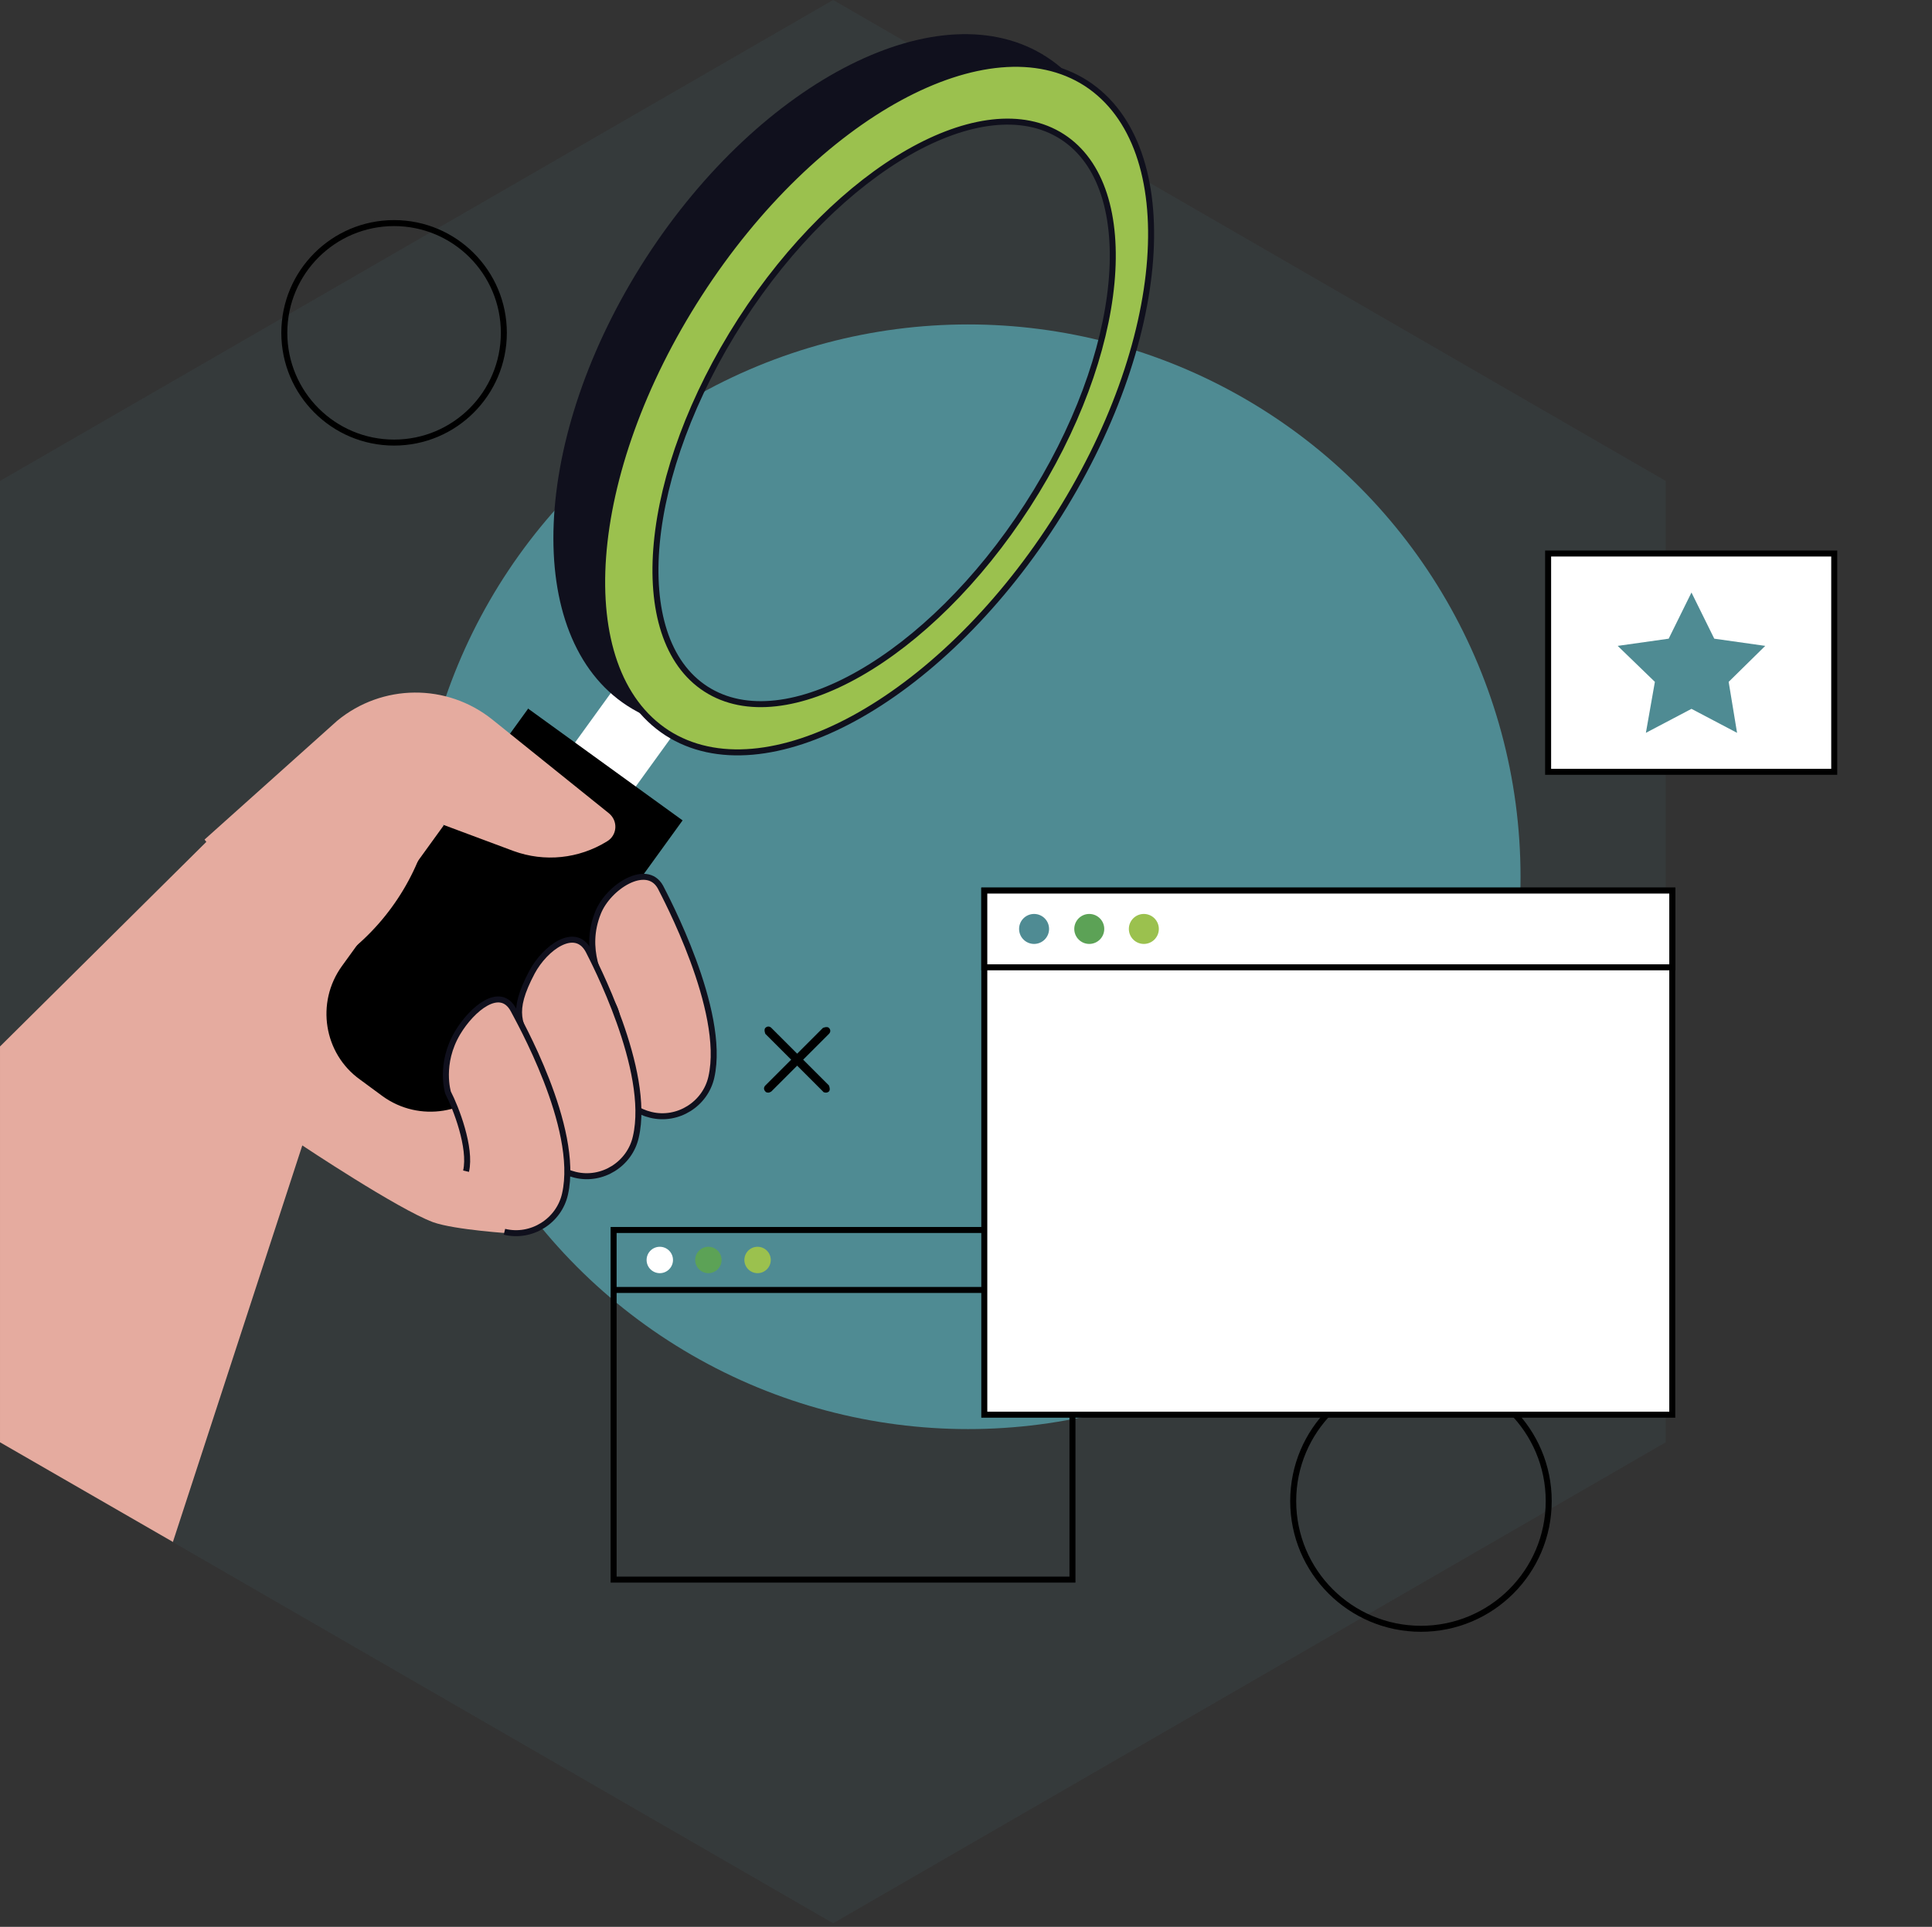 <?xml version="1.0" encoding="UTF-8"?>
<svg id="Layer_2" data-name="Layer 2" xmlns="http://www.w3.org/2000/svg" viewBox="0 0 32.21 32.13">
  <rect x="0" y="0" width="32.21" height="32.13" fill="#333333" stroke="none"/>
  <defs>
    <style>
      .cls-1, .cls-2 {
        fill: none;
      }

      .cls-3, .cls-2, .cls-4, .cls-5, .cls-6 {
        stroke-width: .1px;
      }

      .cls-3, .cls-2, .cls-5, .cls-6 {
        stroke-miterlimit: 10;
      }

      .cls-3, .cls-2, .cls-6 {
        stroke: #000;
      }

      .cls-3, .cls-7 {
        fill: #fff;
      }

      .cls-8 {
        isolation: isolate;
        opacity: .09;
      }

      .cls-8, .cls-9, .cls-6 {
        fill: #4f8b93;
      }

      .cls-4 {
        stroke-linecap: round;
        stroke-linejoin: round;
      }

      .cls-4, .cls-5 {
        stroke: #10101d;
      }

      .cls-4, .cls-10 {
        fill: #9bc14e;
      }

      .cls-5, .cls-11 {
        fill: #e5ab9f;
      }

      .cls-12 {
        fill: #5ca256;
      }

      .cls-13 {
        fill: #10101d;
      }
    </style>
  </defs>
  <g id="Art">
    <polygon class="cls-8" points="0 8.02 0 24.05 13.89 32.07 27.77 24.05 27.77 8.02 13.89 0 0 8.02"/>
  </g>
  <g id="Notes">
    <g>
      <polygon class="cls-6" points="16.41 21.51 10.23 21.51 10.23 20.51 16.85 20.51 16.41 21.51"/>
      <circle class="cls-2" cx="23.69" cy="25.03" r="2.13"/>
      <circle class="cls-9" cx="16.14" cy="14.62" r="9.21"/>
      <g>
        <rect class="cls-2" x="10.23" y="20.51" width="7.65" height="5.83"/>
        <line class="cls-2" x1="16.41" y1="21.51" x2="10.23" y2="21.51"/>
      </g>
      <g>
        <rect class="cls-3" x="25.81" y="9.23" width="4.77" height="3.64"/>
        <polygon class="cls-9" points="28.2 9.88 27.82 10.65 26.97 10.77 27.59 11.37 27.44 12.22 28.2 11.82 28.96 12.22 28.82 11.37 29.43 10.77 28.58 10.65 28.2 9.88"/>
      </g>
      <g>
        <g>
          <rect class="cls-3" x="16.41" y="14.85" width="11.47" height="8.74"/>
          <rect class="cls-3" x="16.41" y="14.85" width="11.47" height="1.28"/>
        </g>
        <g>
          <circle class="cls-9" cx="17.24" cy="15.49" r=".25"/>
          <circle class="cls-10" cx="19.07" cy="15.49" r=".25"/>
          <circle class="cls-12" cx="18.16" cy="15.49" r=".25"/>
        </g>
        <g>
          <circle class="cls-7" cx="11" cy="21.01" r=".22"/>
          <circle class="cls-10" cx="12.63" cy="21.01" r=".22"/>
          <circle class="cls-12" cx="11.81" cy="21.01" r=".22"/>
        </g>
      </g>
      <circle class="cls-2" cx="6.57" cy="5.55" r="1.83"/>
      <g>
        <path d="M13.77,18.22s-.04,0-.05-.02l-.96-.96s-.03-.07,0-.1.07-.03.1,0l.96.96s.03.07,0,.1c-.01.01-.03.02-.05.02Z"/>
        <path d="M12.81,18.22s-.04,0-.05-.02c-.03-.03-.03-.07,0-.1l.96-.96s.07-.03.1,0c.03.03.03.07,0,.1l-.96.96s-.03.02-.05.02Z"/>
      </g>
      <g>
        <path class="cls-11" d="M2.88,25.72l2.16-6.62s1.59,1.06,2.18,1.28c.36.13,1.33.19,1.33.19l1.05-3.46-2.72-4.12-3.21.82-3.67,3.64v6.6l2.88,1.66h0Z"/>
        <g>
          <rect class="cls-7" x="5.98" y="13.64" width="6.03" height="1.25" transform="translate(-7.83 13.19) rotate(-54.13)"/>
          <path class="cls-1" d="M2.68,25.8l2.36-6.71.76.47c.66.61,1.52.95,2.41.96l.47.02,2.66-3.18-2.59-2.77"/>
          <path d="M8.81,11.82l2.57,1.86-3.11,4.3c-.43.6-1.28.74-1.89.3l-.38-.28c-.6-.43-.74-1.28-.3-1.89l3.11-4.3h0Z"/>
          <path class="cls-13" d="M17.45.95c-1.76-1.14-4.75.37-6.68,3.35-1.93,2.99-2.07,6.33-.31,7.47,1.76,1.14,4.75-.37,6.68-3.35,1.93-2.99,2.07-6.33.31-7.47ZM17.13,8.43c-1.64,2.54-4.04,3.91-5.36,3.06-1.32-.85-1.06-3.6.58-6.15,1.64-2.54,4.04-3.91,5.36-3.06,1.32.85,1.06,3.61-.58,6.15Z"/>
          <path class="cls-4" d="M18.11,1.39c-1.63-1.05-4.52.52-6.45,3.51-1.93,2.99-2.17,6.26-.54,7.32,1.63,1.05,4.52-.52,6.45-3.51,1.93-2.99,2.17-6.26.54-7.32ZM17.13,8.43c-1.64,2.54-4.04,3.91-5.36,3.06-1.32-.85-1.06-3.6.58-6.15,1.64-2.54,4.04-3.91,5.36-3.06,1.32.85,1.06,3.61-.58,6.15Z"/>
          <path class="cls-11" d="M3.41,14l2.21-1.98c.75-.62,1.83-.63,2.59-.02l1.94,1.56c.16.13.14.37-.03.47h0c-.47.29-1.04.35-1.56.16l-1.34-.5-.19.51c-.33.89-.98,1.63-1.82,2.07h0"/>
          <path class="cls-5" d="M10.35,18.26c-.14-.19-.2-.44-.14-.68.09-.39.14-.59,0-.84-.22-.41-.48-.92-.24-1.52.17-.43.81-.84,1.04-.43.07.14,1.1,2.06.85,3.17-.1.45-.56.74-1.01.63-.21-.05-.38-.17-.49-.33h-.01Z"/>
          <path class="cls-5" d="M9.09,19.26c-.14-.19-.2-.44-.14-.68.09-.39.07-.83-.07-1.09-.22-.41-.37-.6-.01-1.28.22-.41.72-.77.94-.36.07.14,1.05,2,.79,3.11-.1.45-.56.74-1.01.63-.21-.05-.38-.17-.49-.33h0Z"/>
          <path class="cls-5" d="M7.77,19.53c.09-.39-.17-1.06-.3-1.31,0,0-.15-.48.16-1,.24-.4.71-.79.93-.38.07.14,1.11,1.96.86,3.07-.1.45-.56.74-1.01.63"/>
          <path class="cls-1" d="M5.22,16.27h0c.84-.44,1.48-1.18,1.81-2.06l.19-.51,1.34.5c.52.19,1.09.14,1.56-.16h0c.17-.11.18-.35.03-.47l-1.93-1.56c-.76-.61-1.84-.61-2.58.01l-1.43,1.19"/>
        </g>
      </g>
    </g>
  </g>
</svg>